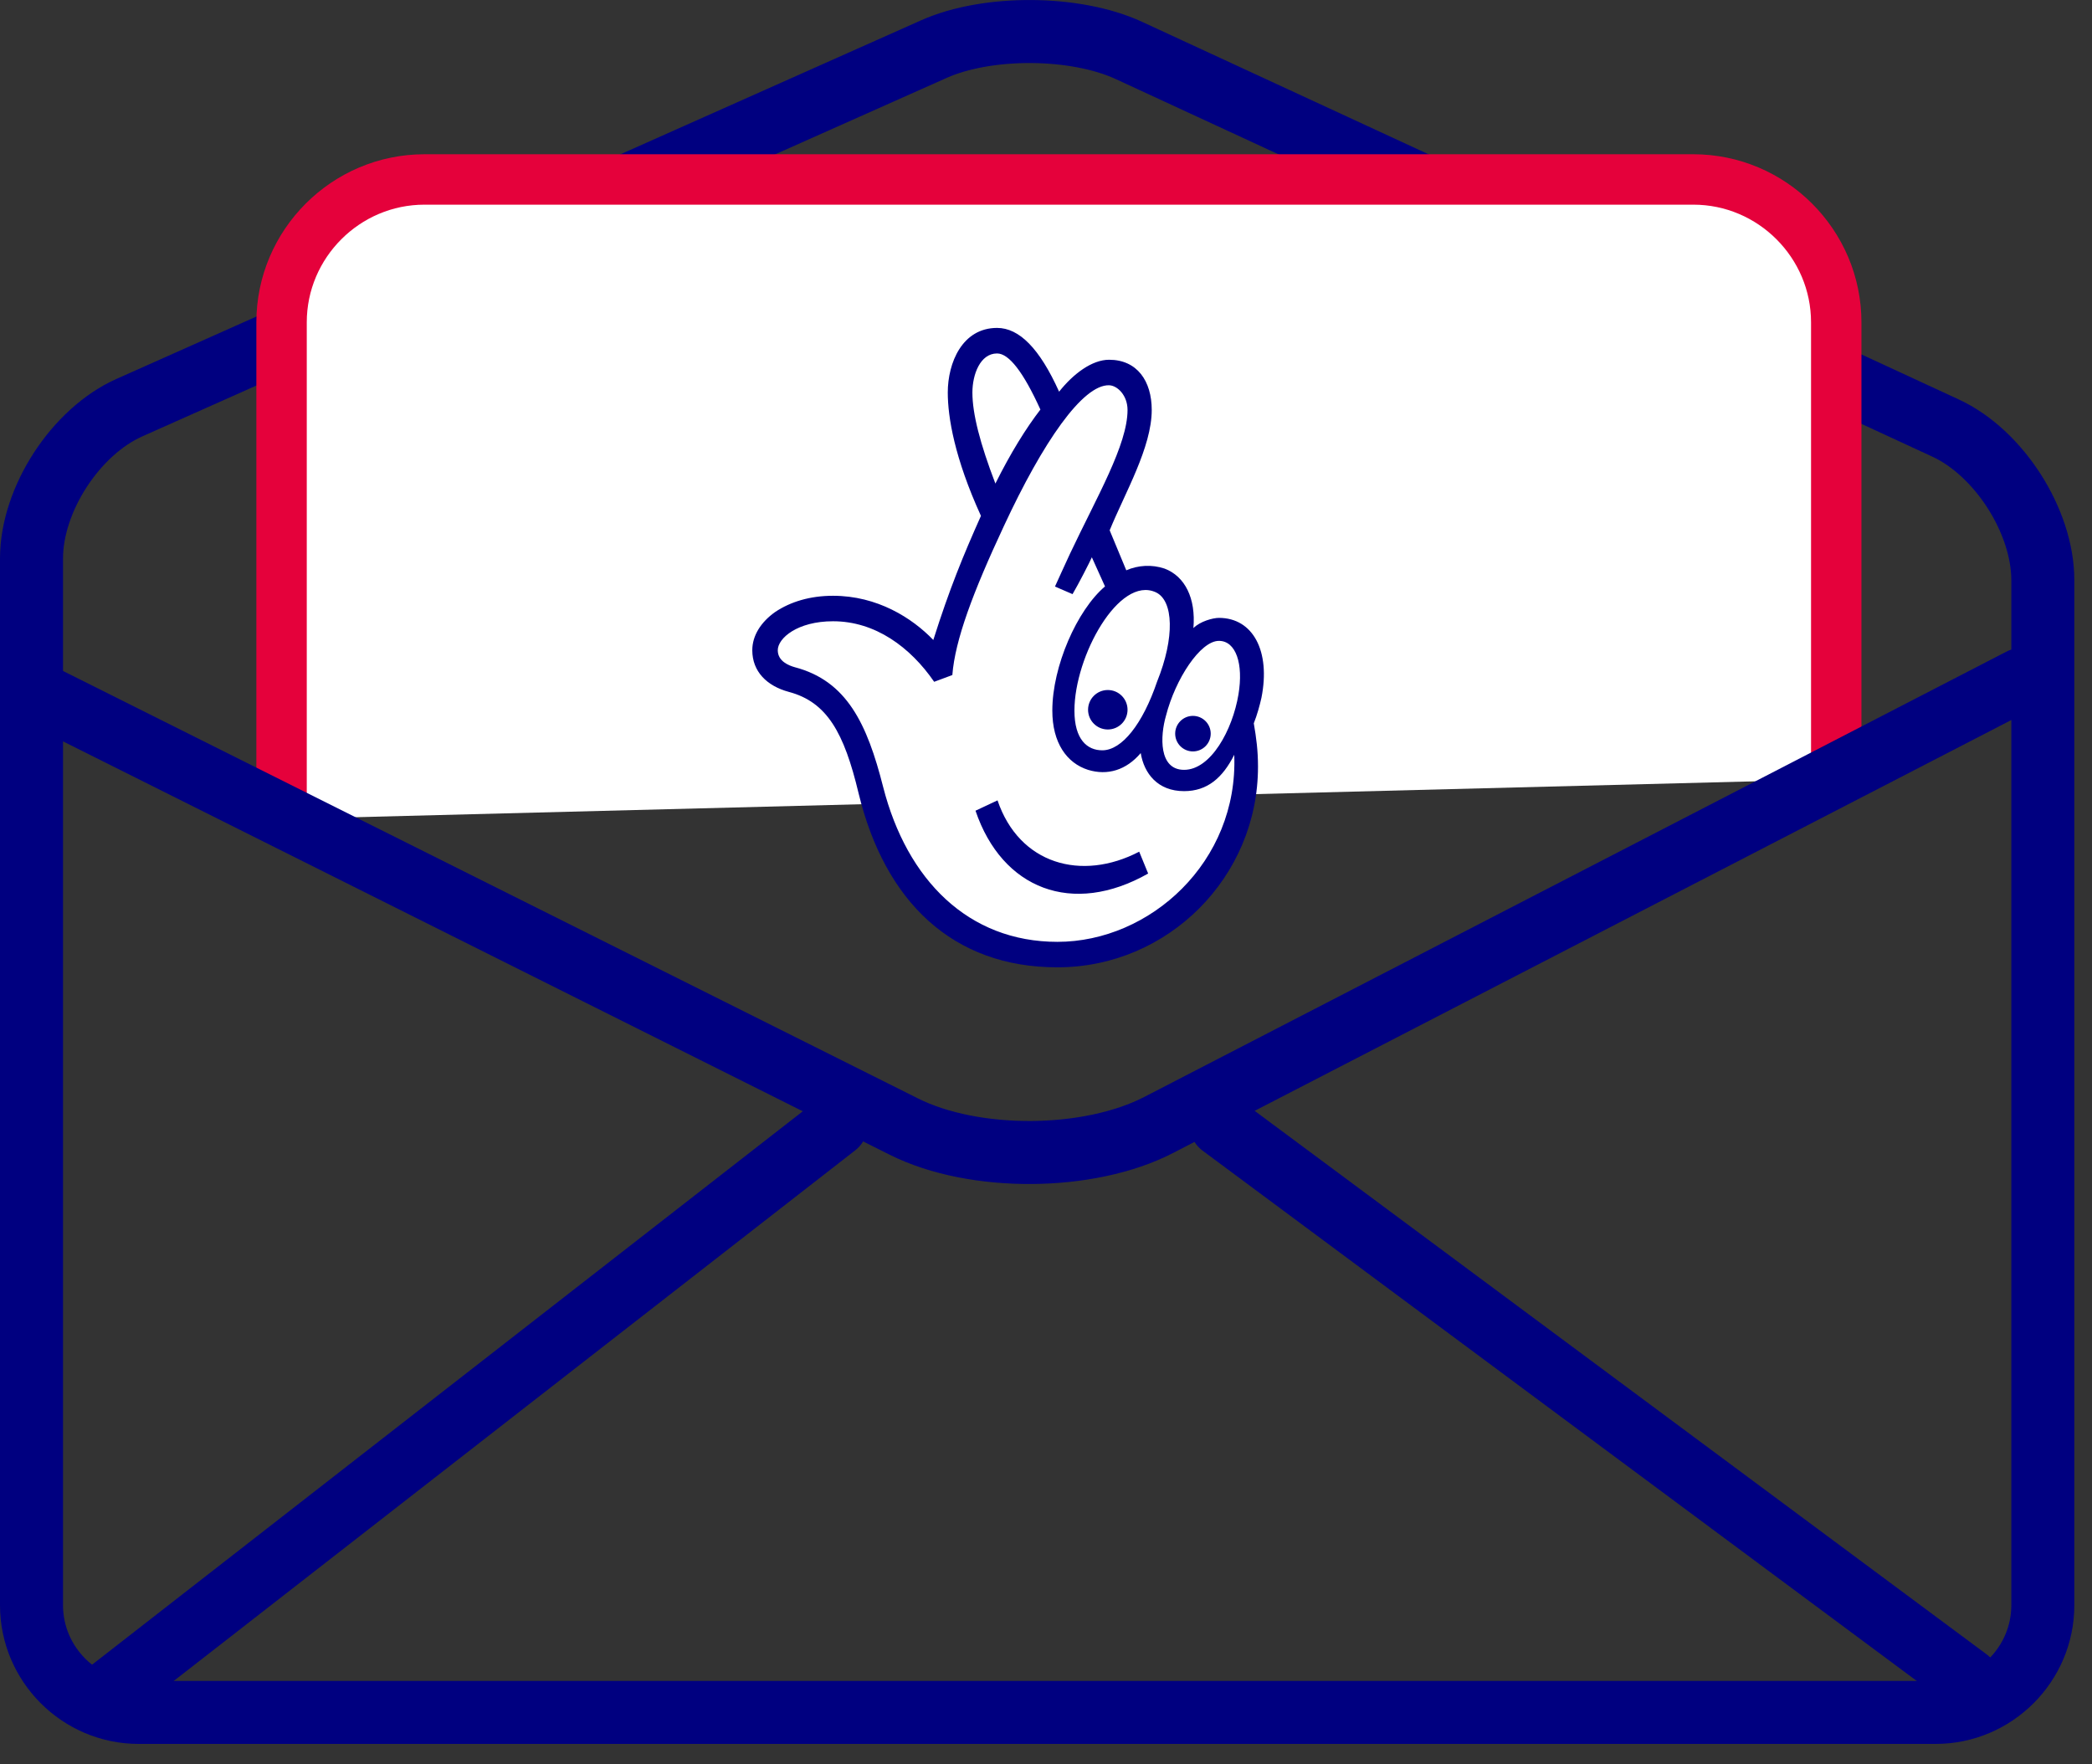 <?xml version="1.0" encoding="UTF-8"?>
<svg width="83px" height="70px" viewBox="0 0 83 70" version="1.1" xmlns="http://www.w3.org/2000/svg" xmlns:xlink="http://www.w3.org/1999/xlink">
    <rect x="0" y="0" width="83" height="70" fill="#333333" stroke="none"/>
    <!-- Generator: Sketch 55.2 (78181) - https://sketchapp.com -->
    <title>If you win</title>
    <desc>Created with Sketch.</desc>
    <g id="Lotto" stroke="none" stroke-width="1" fill="none" fill-rule="evenodd">
        <g id="About-Lotto_D@2x" transform="translate(-798, -1753)">
            <g id="Group-4" transform="translate(255, 1713)">
                <g id="If-you-win" transform="translate(544, 41)">
                    <g id="Group-14">
                        <g id="Group-11" transform="translate(0, 0.189)">
                            <path d="M4.134,14.984 C1.998,15.936 0.25,18.628 0.25,20.966 L0.25,62.498 C0.25,64.837 2.164,66.75 4.502,66.75 L75.797,66.75 C78.135,66.75 80.049,64.837 80.049,62.498 L80.049,21.829 C80.049,19.491 78.312,16.774 76.189,15.793 L43.793,0.814 C41.671,-0.167 38.186,-0.192 36.05,0.76 L4.134,14.984 Z" id="Stroke-1" stroke="#000080" stroke-width="2.5" stroke-linecap="round"></path>
                            <path d="M3.211,66.006 L32.169,43.458" id="Stroke-3" stroke="#000080" stroke-width="2.5" stroke-linecap="round"></path>
                            <path d="M77.072,65.448 L47.455,43.457" id="Stroke-5" stroke="#000080" stroke-width="2.5" stroke-linecap="round"></path>
                            <g id="email-colour-Lotto" transform="translate(10, 5)">
                                <g id="Group-10">
                                    <path d="M0.171,26.308 L0.171,6.6 C0.171,3.481 2.722,0.931 5.84,0.931 L56.184,0.931 C59.302,0.931 61.853,3.481 61.853,6.6 L61.853,24.726" id="Fill-7" fill="#FFFFFF"></path>
                                    <path d="M0.171,26.308 L0.171,6.6 C0.171,3.481 2.722,0.931 5.84,0.931 L56.184,0.931 C59.302,0.931 61.853,3.481 61.853,6.6 L61.853,24.726" id="Stroke-9" stroke="#E5013B" stroke-width="2"></path>
                                </g>
                            </g>
                        </g>
                        <g id="Group-35" transform="translate(28.5, 12)">
                            <g id="Group" transform="translate(0.347, 0.01)">
                                <path d="M12.106,25.326 C8.119,25.326 5.331,22.881 4.256,18.443 C3.722,16.211 3.093,14.833 1.46,14.399 C0.56,14.156 0.042,13.569 0.042,12.787 C0.042,12.236 0.36,11.71 0.935,11.304 C1.554,10.889 2.339,10.67 3.203,10.67 C5.257,10.67 6.649,11.887 7.152,12.41 L7.201,12.462 L7.223,12.394 C7.852,10.406 8.391,9.085 9.111,7.474 L9.119,7.456 L9.111,7.439 C8.026,5.061 7.799,3.476 7.799,2.564 C7.799,1.35 8.397,0.043 9.712,0.043 C10.583,0.043 11.375,0.862 12.135,2.547 L12.163,2.611 L12.207,2.556 C12.825,1.773 13.554,1.306 14.156,1.306 C15.174,1.306 15.805,2.052 15.805,3.254 C15.805,4.355 15.224,5.619 14.661,6.84 C14.471,7.251 14.293,7.64 14.14,8.014 L14.133,8.03 L14.815,9.672 L14.854,9.655 C15.121,9.54 15.401,9.482 15.689,9.482 C15.912,9.482 16.131,9.518 16.342,9.588 C17.14,9.888 17.558,10.755 17.459,11.905 L17.449,12.022 L17.531,11.939 C17.784,11.687 18.273,11.547 18.514,11.547 C19.028,11.547 19.461,11.744 19.767,12.117 C20.227,12.678 20.37,13.608 20.158,14.668 C20.1,14.927 20.001,15.312 19.857,15.671 L19.853,15.682 L19.855,15.694 C19.955,16.266 20.022,16.776 20.022,17.407 C20.022,21.773 16.471,25.326 12.106,25.326" id="Fill-2" fill="#FFFFFF"></path>
                                <path d="M18.188,16.097 C18.188,16.486 17.872,16.802 17.482,16.802 C17.094,16.802 16.778,16.486 16.778,16.097 C16.778,15.708 17.094,15.392 17.482,15.392 C17.872,15.392 18.188,15.708 18.188,16.097 L18.188,16.097 Z M14.888,15.149 C14.888,15.582 14.538,15.932 14.105,15.932 C13.673,15.932 13.322,15.582 13.322,15.149 C13.322,14.717 13.673,14.366 14.105,14.366 C14.538,14.366 14.888,14.717 14.888,15.149 L14.888,15.149 Z M15.706,21.647 C12.703,23.352 9.911,22.264 8.856,19.154 L9.73,18.744 C10.589,21.278 13.062,21.972 15.351,20.78 L15.706,21.647 Z M19.289,14.54 C19.053,15.957 18.192,17.533 17.131,17.533 C16.12,17.533 16.179,16.193 16.414,15.383 C16.786,13.933 17.773,12.416 18.514,12.416 C19.189,12.416 19.492,13.326 19.289,14.54 L19.289,14.54 Z M12.106,24.357 C8.566,24.357 6.137,21.895 5.193,18.217 C4.553,15.687 3.742,14.002 1.686,13.461 C1.449,13.394 1.011,13.226 1.011,12.787 C1.011,12.313 1.787,11.638 3.204,11.638 C4.883,11.638 6.273,12.67 7.216,14.04 L7.937,13.772 C8.044,12.39 8.748,10.5 9.982,7.861 C11.533,4.522 13.109,2.246 14.156,2.275 C14.489,2.284 14.888,2.68 14.888,3.254 C14.888,4.637 13.668,6.708 12.602,8.965 C12.494,9.192 12.009,10.261 12.009,10.261 L12.706,10.562 C12.935,10.178 13.408,9.254 13.472,9.1 L13.994,10.256 C12.881,11.201 11.904,13.427 11.904,15.182 C11.904,16.463 12.477,17.264 13.321,17.533 C14.095,17.771 14.838,17.543 15.411,16.868 C15.546,17.679 16.085,18.378 17.131,18.378 C18.056,18.378 18.662,17.848 19.122,16.936 C19.289,21.186 15.781,24.357 12.106,24.357 L12.106,24.357 Z M8.733,2.564 C8.733,1.857 9.037,1.013 9.712,1.013 C10.184,1.013 10.757,1.755 11.431,3.239 C10.859,3.981 10.251,4.959 9.645,6.175 C9.037,4.589 8.733,3.408 8.733,2.564 L8.733,2.564 Z M16.01,10.489 C16.714,10.815 16.769,12.281 16.06,14.034 C15.487,15.722 14.662,16.753 13.893,16.758 C13.287,16.762 12.781,16.329 12.781,15.182 C12.781,13.023 14.554,9.817 16.01,10.489 L16.01,10.489 Z M18.514,11.504 C18.278,11.504 17.772,11.638 17.501,11.909 C17.604,10.728 17.165,9.852 16.356,9.548 C15.849,9.378 15.309,9.413 14.838,9.616 L14.179,8.03 C14.786,6.545 15.848,4.738 15.848,3.254 C15.848,2.108 15.269,1.263 14.156,1.263 C13.481,1.263 12.738,1.816 12.173,2.53 C11.398,0.81 10.588,0 9.712,0 C8.329,0 7.756,1.384 7.756,2.564 C7.756,3.542 8.025,5.162 9.072,7.457 C8.363,9.043 7.823,10.357 7.182,12.381 C6.34,11.504 4.957,10.627 3.204,10.627 C2.293,10.627 1.517,10.863 0.91,11.269 C0.337,11.673 -2.84217094e-14,12.212 -2.84217094e-14,12.787 C-2.84217094e-14,13.63 0.574,14.204 1.449,14.44 C2.967,14.844 3.642,16.058 4.215,18.453 C5.261,22.772 7.958,25.368 12.106,25.368 C16.49,25.368 20.064,21.793 20.064,17.407 C20.064,16.767 19.997,16.261 19.897,15.687 C20.031,15.35 20.132,14.979 20.2,14.676 C20.571,12.82 19.863,11.504 18.514,11.504 L18.514,11.504 Z" id="Fill-4" fill="#000080"></path>
                            </g>
                        </g>
                        <path d="M0.25,26.392 L34.863,43.698 C37.652,45.093 42.2,45.063 44.971,43.632 L79.186,25.96" id="Stroke-12" stroke="#000080" stroke-width="2.5" stroke-linecap="round"></path>
                    </g>
                </g>
            </g>
        </g>
    </g>
</svg>